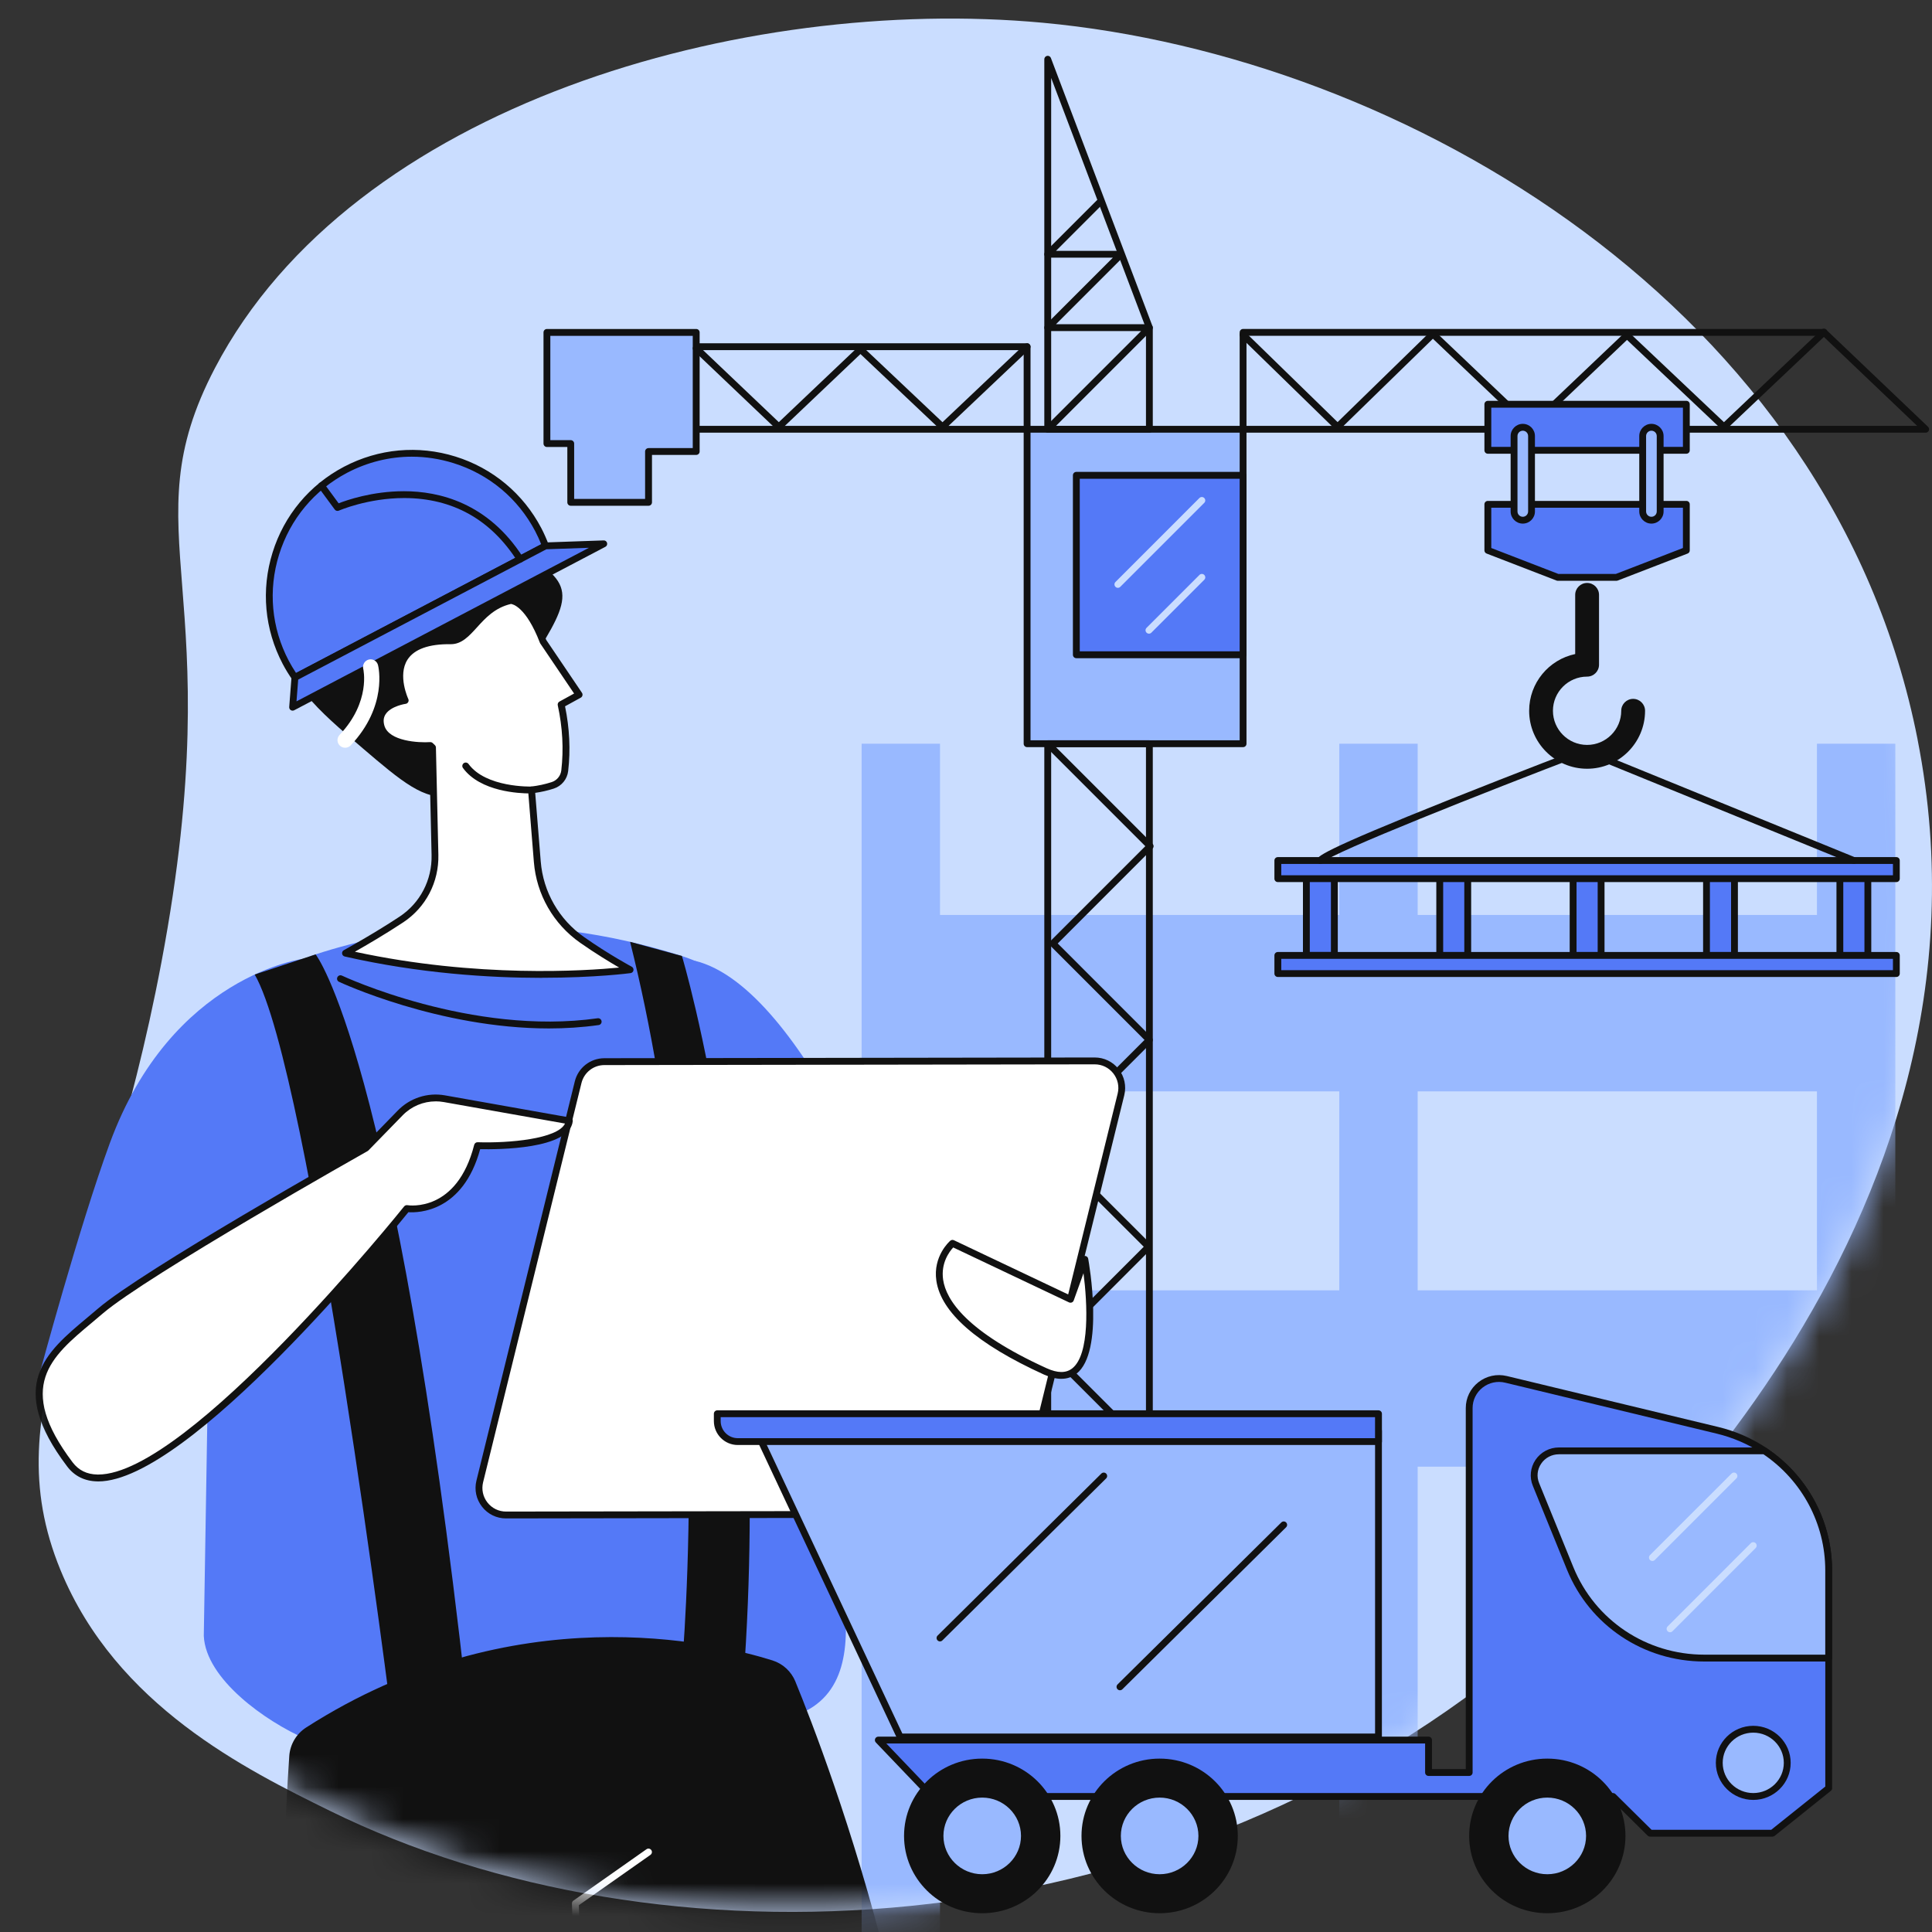<svg width="60" height="60" viewBox="0 0 60 60" fill="none" xmlns="http://www.w3.org/2000/svg">
<rect x="0" y="0" width="60" height="60" fill="#333333" stroke="none"/>
<g clip-path="url(#clip0_50_1851)">
<path d="M59.552 22.961C56.906 9.532 43.593 1.741 32.382 0.706C23.093 -0.152 10.962 3.238 6.675 11.431C3.979 16.583 7.218 18.219 5.012 29.892C3.104 39.996 -0.238 43.613 1.88 48.763C3.611 52.973 7.657 54.963 10.244 56.236C20.438 61.253 35.926 60.664 47.075 51.513C49.684 49.372 62.544 38.153 59.551 22.962L59.552 22.961Z" fill="#CADDFF"/>
<mask id="mask0_50_1851" style="mask-type:luminance" maskUnits="userSpaceOnUse" x="0" y="0" width="60" height="60">
<path d="M59.552 22.961C56.906 9.532 43.593 1.741 32.382 0.706C23.093 -0.152 10.962 3.238 6.675 11.431C3.979 16.583 3.406 18.175 1.201 29.848C-0.708 39.952 -0.238 43.613 1.88 48.763C3.611 52.973 7.657 54.963 10.244 56.236C20.438 61.253 35.926 60.664 47.075 51.513C49.684 49.372 62.544 38.153 59.551 22.962L59.552 22.961Z" fill="white"/>
</mask>
<g mask="url(#mask0_50_1851)">
<path d="M29.193 23.097H26.759V60.614H29.193V23.097Z" fill="#99B9FF"/>
<path d="M44.027 23.097H41.593V60.614H44.027V23.097Z" fill="#99B9FF"/>
<path d="M58.861 23.097H56.427V60.614H58.861V23.097Z" fill="#99B9FF"/>
<path d="M58.008 28.415H27.976V33.893H58.008V28.415Z" fill="#99B9FF"/>
<path d="M58.008 40.072H27.976V45.549H58.008V40.072Z" fill="#99B9FF"/>
</g>
<path d="M38.605 13.331H31.898V23.097H38.605V13.331Z" fill="#99B9FF"/>
<path d="M38.605 23.203H31.898C31.839 23.203 31.791 23.156 31.791 23.097V13.331C31.791 13.272 31.839 13.225 31.898 13.225H38.605C38.664 13.225 38.711 13.272 38.711 13.331V23.097C38.711 23.156 38.664 23.203 38.605 23.203ZM32.004 22.991H38.499V13.437H32.004V22.991Z" fill="#111111"/>
<path d="M38.605 14.761H33.426V20.335H38.605V14.761Z" fill="#5479F7"/>
<path d="M38.605 20.441H33.426C33.368 20.441 33.32 20.393 33.32 20.335V14.761C33.32 14.703 33.368 14.655 33.426 14.655H38.605C38.664 14.655 38.711 14.703 38.711 14.761V20.335C38.711 20.393 38.664 20.441 38.605 20.441ZM33.533 20.228H38.499V14.868H33.533V20.228Z" fill="#111111"/>
<path d="M35.695 47.419H32.538C32.479 47.419 32.432 47.372 32.432 47.313V23.097C32.432 23.038 32.479 22.991 32.538 22.991H35.695C35.754 22.991 35.801 23.038 35.801 23.097V47.313C35.801 47.372 35.754 47.419 35.695 47.419ZM32.645 47.207H35.589V23.203H32.645V47.207Z" fill="#111111"/>
<path d="M35.695 13.437H32.538C32.479 13.437 32.432 13.39 32.432 13.331V1.84C32.432 1.789 32.469 1.745 32.519 1.735C32.569 1.726 32.62 1.754 32.637 1.802L35.794 10.137C35.798 10.149 35.801 10.162 35.801 10.174V13.331C35.801 13.39 35.754 13.437 35.695 13.437ZM32.645 13.225H35.589V10.194L32.645 2.421V13.226V13.225Z" fill="#111111"/>
<path d="M59.803 13.437H38.605C38.546 13.437 38.499 13.39 38.499 13.331V10.322C38.499 10.264 38.546 10.216 38.605 10.216H56.647C56.674 10.216 56.7 10.227 56.72 10.245L59.877 13.254C59.908 13.284 59.918 13.33 59.903 13.37C59.886 13.411 59.847 13.437 59.804 13.437L59.803 13.437ZM38.711 13.225H59.538L56.604 10.429H38.711V13.225Z" fill="#111111"/>
<path d="M31.898 13.437H17.743C17.684 13.437 17.636 13.39 17.636 13.331V10.767C17.636 10.708 17.684 10.66 17.743 10.66H31.898C31.957 10.66 32.004 10.708 32.004 10.767V13.331C32.004 13.39 31.957 13.437 31.898 13.437ZM17.849 13.225H31.791V10.873H17.849V13.225Z" fill="#111111"/>
<path d="M16.985 10.323V13.775H17.724V15.6H20.141V14.022H21.621V10.323H16.985Z" fill="#99B9FF"/>
<path d="M20.141 15.707H17.725C17.666 15.707 17.619 15.659 17.619 15.6V13.882H16.985C16.927 13.882 16.879 13.834 16.879 13.775V10.323C16.879 10.264 16.927 10.217 16.985 10.217H21.621C21.68 10.217 21.728 10.264 21.728 10.323V14.022C21.728 14.081 21.68 14.128 21.621 14.128H20.248V15.6C20.248 15.659 20.2 15.707 20.141 15.707ZM17.831 15.494H20.034V14.022C20.034 13.963 20.082 13.916 20.141 13.916H21.514V10.43H17.091V13.669H17.724C17.783 13.669 17.831 13.717 17.831 13.775V15.494Z" fill="#111111"/>
<path d="M47.532 13.364C47.506 13.364 47.48 13.354 47.459 13.335L44.5 10.52L41.614 13.334C41.573 13.374 41.507 13.374 41.466 13.334L38.531 10.473C38.49 10.432 38.488 10.365 38.529 10.323C38.57 10.281 38.638 10.28 38.679 10.321L41.54 13.109L44.425 10.296C44.466 10.257 44.531 10.256 44.572 10.296L47.532 13.111L50.455 10.332C50.496 10.293 50.56 10.293 50.601 10.332L53.539 13.111L56.573 10.237C56.615 10.196 56.683 10.198 56.723 10.241C56.764 10.284 56.761 10.351 56.719 10.391L53.612 13.335C53.571 13.374 53.507 13.374 53.466 13.335L50.528 10.556L47.605 13.335C47.584 13.354 47.558 13.364 47.532 13.364Z" fill="#111111"/>
<path d="M24.186 13.364C24.16 13.364 24.134 13.354 24.113 13.335L21.548 10.894C21.505 10.854 21.504 10.787 21.544 10.744C21.584 10.701 21.652 10.7 21.694 10.74L24.187 13.111L26.649 10.772C26.69 10.733 26.754 10.733 26.795 10.772L29.27 13.112L31.825 10.691C31.867 10.65 31.935 10.653 31.975 10.695C32.015 10.738 32.013 10.805 31.971 10.845L29.342 13.336C29.301 13.375 29.238 13.375 29.197 13.336L26.722 10.995L24.26 13.335C24.24 13.355 24.213 13.364 24.187 13.364L24.186 13.364Z" fill="#111111"/>
<path d="M35.652 45.132H32.538C32.479 45.132 32.432 45.084 32.432 45.026C32.432 44.967 32.479 44.919 32.538 44.919H35.395L32.433 41.957C32.391 41.915 32.391 41.847 32.433 41.806L35.52 38.719L32.395 35.595C32.375 35.575 32.364 35.548 32.364 35.52C32.364 35.492 32.375 35.465 32.395 35.445L35.544 32.296L32.623 29.375C32.581 29.333 32.581 29.266 32.623 29.225L35.569 26.279L32.463 23.173C32.421 23.132 32.421 23.064 32.463 23.023C32.505 22.981 32.572 22.981 32.613 23.023L35.794 26.204C35.836 26.246 35.836 26.313 35.794 26.354L32.849 29.3L35.769 32.221C35.811 32.263 35.811 32.33 35.769 32.371L32.62 35.52L35.745 38.644C35.765 38.664 35.776 38.691 35.776 38.719C35.776 38.747 35.765 38.774 35.745 38.794L32.658 41.882L35.727 44.95C35.757 44.981 35.767 45.026 35.75 45.066C35.734 45.106 35.695 45.132 35.652 45.132Z" fill="#111111"/>
<path d="M32.612 13.364C32.586 13.364 32.558 13.353 32.538 13.333C32.496 13.291 32.496 13.223 32.538 13.182L35.438 10.281H32.538C32.495 10.281 32.457 10.255 32.44 10.216C32.423 10.176 32.433 10.13 32.463 10.1L34.561 8.002H32.538C32.495 8.002 32.457 7.976 32.44 7.936C32.423 7.897 32.433 7.851 32.463 7.821L34.094 6.19C34.136 6.148 34.203 6.148 34.244 6.19C34.286 6.232 34.286 6.299 34.244 6.34L32.795 7.79H34.817C34.86 7.79 34.899 7.816 34.916 7.856C34.932 7.895 34.923 7.941 34.892 7.971L32.795 10.069H35.695C35.738 10.069 35.776 10.095 35.793 10.135C35.81 10.174 35.8 10.22 35.77 10.25L32.688 13.333C32.667 13.353 32.639 13.364 32.612 13.364Z" fill="#111111"/>
<path d="M49.289 23.874C48.296 23.874 47.489 23.066 47.489 22.074C47.489 21.208 48.103 20.483 48.919 20.312V18.474C48.919 18.27 49.085 18.104 49.289 18.104C49.493 18.104 49.659 18.27 49.659 18.474V20.644C49.659 20.848 49.493 21.013 49.289 21.013C48.704 21.013 48.228 21.489 48.228 22.074C48.228 22.659 48.704 23.134 49.289 23.134C49.874 23.134 50.349 22.658 50.349 22.074C50.349 21.87 50.515 21.704 50.719 21.704C50.923 21.704 51.089 21.87 51.089 22.074C51.089 23.066 50.281 23.874 49.289 23.874Z" fill="#111111"/>
<path d="M52.371 12.555H46.206V13.985H52.371V12.555Z" fill="#5479F7"/>
<path d="M52.371 14.091H46.206C46.148 14.091 46.1 14.044 46.1 13.985V12.555C46.1 12.496 46.148 12.448 46.206 12.448H52.371C52.43 12.448 52.477 12.496 52.477 12.555V13.985C52.477 14.044 52.43 14.091 52.371 14.091ZM46.313 13.879H52.265V12.661H46.313V13.879Z" fill="#111111"/>
<path d="M52.372 15.662H46.206V17.092L48.376 17.93H50.201L52.372 17.092V15.662Z" fill="#5479F7"/>
<path d="M50.201 18.037H48.376C48.364 18.037 48.35 18.034 48.338 18.029L46.168 17.191C46.127 17.176 46.1 17.136 46.1 17.092V15.662C46.1 15.603 46.148 15.556 46.206 15.556H52.371C52.43 15.556 52.477 15.603 52.477 15.662V17.092C52.477 17.136 52.451 17.176 52.41 17.191L50.24 18.029C50.227 18.034 50.214 18.037 50.201 18.037ZM48.396 17.824H50.181L52.265 17.019V15.768H46.313V17.019L48.396 17.824Z" fill="#111111"/>
<path d="M47.292 13.27C47.142 13.27 47.02 13.391 47.02 13.541V15.884C47.02 16.034 47.142 16.155 47.292 16.155C47.442 16.155 47.563 16.034 47.563 15.884V13.541C47.563 13.391 47.442 13.27 47.292 13.27Z" fill="#99B9FF"/>
<path d="M47.292 16.261C47.084 16.261 46.914 16.092 46.914 15.884V13.541C46.914 13.333 47.084 13.163 47.292 13.163C47.5 13.163 47.669 13.333 47.669 13.541V15.884C47.669 16.092 47.5 16.261 47.292 16.261ZM47.292 13.376C47.201 13.376 47.127 13.45 47.127 13.541V15.884C47.127 15.974 47.2 16.049 47.292 16.049C47.383 16.049 47.457 15.975 47.457 15.884V13.541C47.457 13.45 47.383 13.376 47.292 13.376Z" fill="#111111"/>
<path d="M51.286 13.269C51.137 13.269 51.015 13.391 51.015 13.541V15.883C51.015 16.034 51.136 16.155 51.286 16.155C51.437 16.155 51.558 16.034 51.558 15.883V13.541C51.558 13.391 51.437 13.269 51.286 13.269Z" fill="#99B9FF"/>
<path d="M51.286 16.261C51.078 16.261 50.909 16.092 50.909 15.884V13.541C50.909 13.333 51.078 13.163 51.286 13.163C51.495 13.163 51.664 13.333 51.664 13.541V15.884C51.664 16.092 51.495 16.261 51.286 16.261ZM51.286 13.376C51.196 13.376 51.121 13.45 51.121 13.541V15.884C51.121 15.974 51.195 16.049 51.286 16.049C51.378 16.049 51.452 15.975 51.452 15.884V13.541C51.452 13.45 51.378 13.376 51.286 13.376Z" fill="#111111"/>
<path d="M41.44 27.101H40.57V29.671H41.44V27.101Z" fill="#5479F7"/>
<path d="M41.44 29.778H40.57C40.511 29.778 40.464 29.73 40.464 29.672V27.102C40.464 27.043 40.511 26.995 40.57 26.995H41.44C41.498 26.995 41.546 27.043 41.546 27.102V29.672C41.546 29.73 41.498 29.778 41.44 29.778ZM40.677 29.565H41.333V27.208H40.677V29.565Z" fill="#111111"/>
<path d="M45.582 27.101H44.712V29.671H45.582V27.101Z" fill="#5479F7"/>
<path d="M45.582 29.778H44.712C44.654 29.778 44.606 29.731 44.606 29.672V27.102C44.606 27.043 44.654 26.995 44.712 26.995H45.582C45.64 26.995 45.688 27.043 45.688 27.102V29.672C45.688 29.731 45.64 29.778 45.582 29.778ZM44.819 29.566H45.475V27.208H44.819V29.566Z" fill="#111111"/>
<path d="M49.724 27.101H48.855V29.671H49.724V27.101Z" fill="#5479F7"/>
<path d="M49.724 29.778H48.855C48.796 29.778 48.748 29.731 48.748 29.672V27.102C48.748 27.043 48.796 26.995 48.855 26.995H49.724C49.783 26.995 49.83 27.043 49.83 27.102V29.672C49.83 29.731 49.783 29.778 49.724 29.778ZM48.961 29.566H49.617V27.208H48.961V29.566Z" fill="#111111"/>
<path d="M53.866 27.101H52.997V29.671H53.866V27.101Z" fill="#5479F7"/>
<path d="M53.866 29.778H52.997C52.938 29.778 52.891 29.731 52.891 29.672V27.102C52.891 27.043 52.938 26.995 52.997 26.995H53.866C53.925 26.995 53.972 27.043 53.972 27.102V29.672C53.972 29.731 53.925 29.778 53.866 29.778ZM53.103 29.566H53.76V27.208H53.103V29.566Z" fill="#111111"/>
<path d="M58.008 27.101H57.139V29.671H58.008V27.101Z" fill="#5479F7"/>
<path d="M58.008 29.778H57.139C57.08 29.778 57.033 29.731 57.033 29.672V27.102C57.033 27.043 57.08 26.995 57.139 26.995H58.008C58.067 26.995 58.114 27.043 58.114 27.102V29.672C58.114 29.731 58.067 29.778 58.008 29.778ZM57.245 29.566H57.902V27.208H57.245V29.566Z" fill="#111111"/>
<path d="M58.893 26.724H39.685V27.288H58.893V26.724Z" fill="#5479F7"/>
<path d="M58.893 27.394H39.685C39.626 27.394 39.578 27.347 39.578 27.288V26.724C39.578 26.665 39.626 26.618 39.685 26.618H58.893C58.952 26.618 58.999 26.665 58.999 26.724V27.288C58.999 27.347 58.952 27.394 58.893 27.394ZM39.791 27.182H58.787V26.83H39.791V27.182Z" fill="#111111"/>
<path d="M58.893 29.672H39.685V30.236H58.893V29.672Z" fill="#5479F7"/>
<path d="M58.893 30.341H39.685C39.626 30.341 39.578 30.294 39.578 30.235V29.671C39.578 29.612 39.626 29.565 39.685 29.565H58.893C58.952 29.565 58.999 29.612 58.999 29.671V30.235C58.999 30.294 58.952 30.341 58.893 30.341ZM39.791 30.129H58.787V29.777H39.791V30.129Z" fill="#111111"/>
<path d="M57.573 26.83C57.56 26.83 57.546 26.827 57.533 26.823L49.203 23.425C46.082 24.616 41.402 26.47 41.102 26.767C41.085 26.808 41.042 26.835 40.995 26.83C40.937 26.825 40.893 26.773 40.899 26.715C40.91 26.604 40.922 26.467 45.075 24.809C47.099 24.002 49.146 23.22 49.166 23.212C49.191 23.203 49.219 23.203 49.244 23.213L57.613 26.626C57.667 26.648 57.694 26.71 57.671 26.765C57.654 26.806 57.614 26.831 57.573 26.831L57.573 26.83Z" fill="#111111"/>
<path d="M34.717 18.256C34.69 18.256 34.662 18.245 34.642 18.224C34.6 18.183 34.6 18.115 34.642 18.074L37.249 15.466C37.291 15.425 37.358 15.425 37.399 15.466C37.441 15.508 37.441 15.575 37.399 15.617L34.792 18.224C34.771 18.245 34.743 18.256 34.717 18.256Z" fill="#CADDFF"/>
<path d="M35.682 19.679C35.655 19.679 35.628 19.669 35.607 19.648C35.565 19.607 35.565 19.539 35.607 19.498L37.25 17.855C37.292 17.813 37.359 17.813 37.4 17.855C37.441 17.897 37.442 17.964 37.4 18.005L35.757 19.648C35.737 19.669 35.709 19.679 35.682 19.679Z" fill="#CADDFF"/>
<mask id="mask1_50_1851" style="mask-type:luminance" maskUnits="userSpaceOnUse" x="0" y="0" width="60" height="60">
<path d="M59.552 22.961C56.906 9.532 43.593 1.741 32.382 0.706C23.093 -0.152 10.962 3.238 6.675 11.431C3.979 16.583 3.406 18.175 1.201 29.848C-0.708 39.952 -0.238 43.613 1.88 48.763C3.611 52.973 7.657 54.963 10.244 56.236C20.438 61.253 35.926 60.664 47.075 51.513C49.684 49.372 62.544 38.153 59.551 22.962L59.552 22.961Z" fill="white"/>
</mask>
<g mask="url(#mask1_50_1851)">
<path d="M9.802 29.639C12.42 28.785 16.41 28.172 21.178 29.691C22.916 30.245 24.164 31.775 24.379 33.587L26.199 49.492C26.392 51.118 26.283 52.679 24.751 53.259C23.152 53.866 20.735 54.439 17.311 54.439C13.642 54.439 10.975 54.652 9.486 54C8.251 53.459 6.391 52.15 6.329 50.803L6.599 34.293C6.501 32.198 7.809 30.289 9.803 29.639H9.802Z" fill="#5479F7"/>
<path d="M28.145 39.249C28.145 39.249 25.044 30.66 21.567 29.835L23.334 42.004L28.145 39.249Z" fill="#5479F7"/>
<path d="M1.215 42.715C1.215 42.715 2.456 38.101 3.408 35.508C5.332 30.265 9.449 29.771 9.449 29.771V42.675L1.215 42.714V42.715Z" fill="#5479F7"/>
<path d="M17.047 31.939C13.63 31.939 10.564 30.508 10.528 30.491C10.475 30.466 10.452 30.402 10.478 30.349C10.503 30.296 10.566 30.273 10.62 30.299C10.659 30.318 14.648 32.177 18.562 31.623C18.619 31.616 18.674 31.656 18.682 31.714C18.691 31.772 18.65 31.826 18.592 31.834C18.076 31.907 17.558 31.939 17.049 31.939L17.047 31.939Z" fill="#111111"/>
<path d="M21.178 29.69C21.178 29.69 24.049 39.179 23.087 52.2L21.178 51.763C21.178 51.763 22.266 39.998 19.568 29.249L21.178 29.689V29.69Z" fill="#111111"/>
<path d="M15.716 47.049L30.944 47.026C31.33 47.026 31.666 46.762 31.758 46.387L34.812 33.988C34.943 33.458 34.542 32.947 33.995 32.947L18.768 32.971C18.382 32.971 18.046 33.235 17.954 33.61L14.899 46.009C14.769 46.538 15.17 47.05 15.716 47.049Z" fill="white"/>
<path d="M15.715 47.156C15.422 47.156 15.151 47.024 14.971 46.794C14.79 46.563 14.726 46.268 14.796 45.983L17.851 33.584C17.955 33.161 18.332 32.865 18.768 32.864L33.995 32.841H33.997C34.289 32.841 34.56 32.973 34.741 33.203C34.921 33.433 34.985 33.729 34.915 34.014L31.86 46.413C31.756 46.835 31.379 47.132 30.944 47.132L15.717 47.156H15.715H15.715ZM15.716 46.943L30.944 46.92C31.282 46.92 31.574 46.69 31.655 46.361L34.71 33.963C34.764 33.742 34.715 33.513 34.574 33.334C34.434 33.156 34.224 33.054 33.998 33.054H33.996L18.769 33.077C18.431 33.077 18.139 33.307 18.058 33.635L15.003 46.034C14.949 46.255 14.998 46.484 15.139 46.663C15.279 46.841 15.489 46.943 15.715 46.943H15.717H15.716Z" fill="#111111"/>
<path d="M33.69 39.11L33.245 40.35L29.581 38.613C29.581 38.613 27.57 40.359 32.453 42.586C34.489 43.514 33.69 39.11 33.69 39.11H33.69Z" fill="white"/>
<path d="M32.963 42.821C32.796 42.821 32.612 42.775 32.409 42.683C30.343 41.74 29.222 40.761 29.079 39.772C28.969 39.013 29.488 38.552 29.511 38.533C29.542 38.505 29.588 38.499 29.626 38.517L33.184 40.205L33.59 39.074C33.607 39.029 33.652 39.001 33.699 39.004C33.748 39.008 33.787 39.043 33.795 39.091C33.816 39.208 34.308 41.98 33.429 42.664C33.295 42.768 33.139 42.82 32.963 42.82V42.821ZM29.603 38.741C29.488 38.865 29.213 39.222 29.29 39.745C29.383 40.372 30.014 41.357 32.498 42.489C32.842 42.646 33.104 42.649 33.298 42.497C33.85 42.068 33.77 40.474 33.649 39.541L33.345 40.387C33.335 40.415 33.313 40.438 33.286 40.449C33.258 40.46 33.227 40.459 33.2 40.447L29.603 38.741H29.603Z" fill="#111111"/>
<path d="M9.802 29.639C9.802 29.639 12.26 32.719 14.488 52.725L12.19 53.556C12.19 53.556 9.634 33.235 7.91 30.265L9.802 29.639Z" fill="#111111"/>
<path d="M11.366 35.655C11.366 35.655 4.527 39.508 3.117 40.717C1.706 41.925 0.177 42.843 2.171 45.479C4.165 48.114 12.635 37.534 12.635 37.534C12.635 37.534 14.265 37.802 14.831 35.581C14.831 35.581 17.584 35.675 17.682 34.81L13.799 34.122C13.297 34.033 12.783 34.198 12.428 34.564L11.365 35.655H11.366Z" fill="white"/>
<path d="M3.051 46.006C3.044 46.006 3.037 46.006 3.029 46.006C2.632 46 2.315 45.844 2.086 45.542C0.184 43.03 1.416 42.001 2.721 40.911C2.829 40.82 2.939 40.729 3.047 40.636C4.431 39.449 10.87 35.812 11.3 35.57L12.352 34.49C12.732 34.099 13.28 33.922 13.817 34.017L17.7 34.706C17.756 34.716 17.794 34.767 17.787 34.823C17.688 35.696 15.443 35.7 14.912 35.689C14.377 37.644 12.996 37.667 12.682 37.646C12.092 38.377 5.876 46.007 3.051 46.007V46.006ZM13.53 34.204C13.146 34.204 12.776 34.358 12.504 34.638L11.441 35.729C11.434 35.736 11.427 35.742 11.417 35.747C11.349 35.785 4.572 39.609 3.185 40.797C3.076 40.89 2.966 40.982 2.857 41.074C1.579 42.141 0.476 43.063 2.255 45.414C2.445 45.664 2.699 45.788 3.032 45.793C3.039 45.793 3.045 45.793 3.051 45.793C5.853 45.793 12.485 37.55 12.551 37.466C12.575 37.437 12.614 37.422 12.651 37.428C12.714 37.438 14.194 37.648 14.727 35.553C14.739 35.505 14.785 35.471 14.833 35.473C15.797 35.505 17.316 35.373 17.547 34.893L13.779 34.225C13.696 34.211 13.612 34.203 13.528 34.203L13.53 34.204Z" fill="#111111"/>
<path d="M24.702 52.222C24.573 51.908 24.313 51.668 23.99 51.566C22.197 51.004 15.944 49.522 9.508 53.649C9.204 53.844 9.01 54.171 8.984 54.531C8.752 57.801 7.884 74.898 13.292 95.142L16.936 94.883L17.679 60.27C17.679 60.27 23.076 72.959 18.687 93.154L22.476 93.854C22.476 93.854 28.022 86.562 29.015 75.419C29.894 65.562 25.684 54.617 24.701 52.222L24.702 52.222Z" fill="#111111"/>
<path d="M17.996 63.549C17.939 63.549 17.892 63.504 17.89 63.446L17.762 59.116C17.761 59.081 17.777 59.047 17.807 59.026L20.078 57.429C20.127 57.396 20.192 57.407 20.227 57.456C20.261 57.504 20.248 57.57 20.201 57.604L17.977 59.168L18.103 63.44C18.105 63.499 18.059 63.548 18 63.549C17.998 63.549 17.998 63.549 17.996 63.549Z" fill="white"/>
<path d="M13.982 24.702C13.206 24.895 12.448 24.249 11.271 23.244C9.842 22.024 8.845 21.174 8.792 19.804C8.746 18.602 9.445 17.485 10.25 16.889C10.713 16.547 11.414 16.389 12.816 16.073C14.42 15.711 14.626 15.854 15.556 15.49C16.638 15.065 14.377 15.534 14.874 15.629C15.68 15.78 15.549 16.806 16.507 17.364C18.137 18.314 17.494 18.926 16.022 21.32C14.791 23.321 14.902 24.472 13.981 24.701L13.982 24.702Z" fill="#111111"/>
<path d="M12.468 28.556C13.137 28.113 13.528 27.353 13.51 26.55L13.434 23.218C13.411 23.197 13.389 23.176 13.367 23.155C13.367 23.155 12.032 23.244 11.837 22.564C11.642 21.884 12.587 21.754 12.587 21.754C12.587 21.754 11.695 19.878 14.001 19.9C14.62 19.905 14.842 18.879 15.858 18.649C15.858 18.649 16.36 18.606 16.87 19.925L17.986 21.575L17.428 21.881C17.566 22.508 17.624 23.201 17.54 23.935C17.516 24.146 17.37 24.324 17.167 24.389C16.999 24.444 16.774 24.501 16.508 24.532L16.688 26.762C16.766 27.738 17.279 28.628 18.08 29.19C18.854 29.733 19.569 30.117 19.569 30.117C19.569 30.117 15.458 30.68 10.731 29.601C10.731 29.601 11.644 29.102 12.468 28.555L12.468 28.556Z" fill="white"/>
<path d="M16.825 30.368C15.204 30.368 13.022 30.233 10.706 29.705C10.663 29.695 10.63 29.66 10.624 29.616C10.618 29.572 10.64 29.529 10.679 29.508C10.688 29.503 11.598 29.004 12.409 28.467C13.049 28.043 13.421 27.328 13.403 26.553L13.328 23.266C13.328 23.266 13.327 23.265 13.326 23.264C13.075 23.274 11.931 23.279 11.735 22.594C11.678 22.396 11.7 22.219 11.798 22.067C11.953 21.829 12.261 21.72 12.439 21.676C12.345 21.422 12.183 20.833 12.478 20.373C12.728 19.981 13.241 19.785 14.001 19.794H14.006C14.246 19.794 14.425 19.596 14.652 19.346C14.924 19.047 15.261 18.676 15.834 18.545C15.839 18.544 15.843 18.543 15.848 18.543C15.907 18.537 16.442 18.532 16.964 19.874L18.073 21.515C18.09 21.54 18.095 21.57 18.088 21.599C18.081 21.628 18.062 21.653 18.036 21.667L17.548 21.935C17.688 22.614 17.721 23.29 17.645 23.946C17.616 24.198 17.441 24.412 17.199 24.49C17.013 24.55 16.819 24.595 16.621 24.623L16.793 26.753C16.869 27.699 17.36 28.555 18.14 29.102C18.9 29.636 19.611 30.019 19.619 30.022C19.659 30.044 19.681 30.09 19.673 30.135C19.665 30.18 19.628 30.215 19.583 30.221C19.562 30.224 18.489 30.366 16.825 30.366L16.825 30.368ZM11.025 29.558C14.814 30.377 18.192 30.149 19.228 30.049C18.946 29.885 18.491 29.61 18.017 29.278C17.185 28.694 16.662 27.78 16.58 26.771L16.4 24.541C16.396 24.485 16.437 24.434 16.494 24.427C16.713 24.402 16.928 24.355 17.133 24.289C17.295 24.237 17.413 24.093 17.432 23.924C17.508 23.265 17.471 22.586 17.322 21.904C17.312 21.858 17.333 21.81 17.374 21.788L17.829 21.538L16.779 19.984C16.775 19.978 16.771 19.971 16.768 19.963C16.331 18.831 15.911 18.76 15.868 18.756C15.367 18.872 15.07 19.2 14.808 19.489C14.566 19.755 14.338 20.006 14.004 20.006H13.997C13.316 19.997 12.864 20.161 12.655 20.486C12.341 20.977 12.677 21.701 12.68 21.708C12.694 21.738 12.694 21.773 12.677 21.803C12.661 21.833 12.632 21.854 12.599 21.858C12.595 21.858 12.141 21.925 11.975 22.182C11.91 22.281 11.898 22.396 11.937 22.534C12.077 23.023 13.01 23.071 13.357 23.047C13.386 23.045 13.416 23.056 13.438 23.076C13.46 23.097 13.482 23.118 13.504 23.139C13.525 23.159 13.537 23.185 13.538 23.215L13.614 26.547C13.633 27.395 13.226 28.178 12.524 28.643C11.961 29.016 11.352 29.37 11.023 29.556L11.025 29.558Z" fill="#111111"/>
<path d="M16.507 24.533C16.507 24.533 15.044 24.584 14.463 23.788L16.507 24.533Z" fill="white"/>
<path d="M16.445 24.64C16.142 24.64 14.919 24.592 14.378 23.851C14.343 23.803 14.354 23.737 14.401 23.702C14.448 23.667 14.515 23.678 14.55 23.725C15.09 24.466 16.49 24.427 16.504 24.427C16.562 24.424 16.612 24.471 16.614 24.529C16.616 24.588 16.57 24.637 16.511 24.639C16.505 24.639 16.482 24.64 16.445 24.64Z" fill="#111111"/>
<path d="M16.941 16.952C16.877 16.782 16.803 16.614 16.716 16.449C15.579 14.283 12.901 13.45 10.735 14.587C8.569 15.724 7.735 18.402 8.872 20.569C8.959 20.733 9.055 20.889 9.159 21.039L16.94 16.953L16.941 16.952Z" fill="#5479F7"/>
<path d="M9.159 21.144C9.125 21.144 9.093 21.128 9.072 21.099C8.96 20.938 8.864 20.78 8.779 20.618C8.216 19.546 8.104 18.318 8.464 17.161C8.824 16.004 9.613 15.057 10.685 14.494C11.758 13.931 12.986 13.819 14.142 14.178C15.299 14.538 16.247 15.328 16.81 16.4C16.894 16.56 16.971 16.734 17.039 16.915C17.058 16.965 17.036 17.021 16.989 17.047L9.208 21.133C9.193 21.142 9.176 21.145 9.159 21.145L9.159 21.144ZM12.789 14.183C12.099 14.183 11.414 14.351 10.784 14.681C9.762 15.218 9.01 16.121 8.667 17.224C8.323 18.326 8.43 19.497 8.967 20.519C9.035 20.647 9.11 20.773 9.194 20.9L16.807 16.902C16.75 16.76 16.689 16.625 16.622 16.498C16.085 15.476 15.182 14.724 14.079 14.381C13.655 14.249 13.221 14.183 12.789 14.183Z" fill="#111111"/>
<path d="M9.088 21.964L9.159 21.038L16.941 16.952L18.752 16.889L9.088 21.964Z" fill="#5479F7"/>
<path d="M9.088 22.07C9.067 22.07 9.047 22.065 9.029 22.053C8.996 22.031 8.979 21.994 8.982 21.956L9.053 21.03C9.056 20.994 9.077 20.961 9.11 20.944L16.89 16.858C16.905 16.851 16.92 16.846 16.936 16.846L18.747 16.783C18.797 16.78 18.841 16.814 18.853 16.861C18.866 16.91 18.844 16.96 18.8 16.982L9.136 22.058C9.12 22.066 9.103 22.07 9.086 22.07L9.088 22.07ZM9.261 21.105L9.208 21.781L18.29 17.012L16.968 17.058L9.261 21.105Z" fill="#111111"/>
<path d="M10.717 23.221C10.659 23.221 10.6 23.2 10.555 23.157C10.46 23.067 10.456 22.918 10.546 22.823C11.523 21.791 11.283 20.78 11.281 20.77C11.249 20.644 11.326 20.515 11.453 20.483C11.58 20.452 11.708 20.529 11.74 20.656C11.753 20.707 12.043 21.931 10.89 23.149C10.843 23.198 10.781 23.222 10.718 23.222L10.717 23.221Z" fill="white"/>
<path d="M16.154 17.471C16.119 17.471 16.084 17.454 16.064 17.422C15.235 16.127 14.054 15.47 12.554 15.467C11.424 15.467 10.533 15.854 10.524 15.858C10.478 15.878 10.425 15.864 10.396 15.824L9.898 15.148C9.863 15.101 9.873 15.034 9.92 14.999C9.968 14.965 10.034 14.975 10.069 15.022L10.517 15.631C10.765 15.534 11.559 15.255 12.545 15.255H12.547C13.633 15.255 15.156 15.612 16.243 17.308C16.275 17.358 16.26 17.423 16.211 17.455C16.193 17.466 16.174 17.472 16.154 17.472V17.471Z" fill="#111111"/>
</g>
<path d="M27.275 54.039L28.95 55.792H50.092L51.244 56.932H55.043L56.79 55.534V48.769C56.79 46.705 55.363 44.907 53.335 44.419L46.771 42.837C46.188 42.697 45.626 43.134 45.626 43.728V55.047H44.363V54.038H27.275V54.039Z" fill="#5479F7"/>
<path d="M55.043 57.038H51.245C51.217 57.038 51.19 57.027 51.17 57.008L50.048 55.898H28.951C28.922 55.898 28.894 55.886 28.874 55.865L27.199 54.113C27.17 54.082 27.162 54.037 27.179 53.997C27.196 53.958 27.234 53.933 27.277 53.933H44.365C44.423 53.933 44.471 53.98 44.471 54.039V54.941H45.521V43.728C45.521 43.415 45.663 43.123 45.91 42.928C46.162 42.73 46.485 42.659 46.797 42.734L53.362 44.316C55.444 44.817 56.898 46.649 56.898 48.769V55.534C56.898 55.567 56.883 55.597 56.858 55.617L55.111 57.016C55.092 57.031 55.068 57.039 55.044 57.039L55.043 57.038ZM51.289 56.826H55.007L56.686 55.483V48.769C56.686 46.747 55.298 45.001 53.312 44.522L46.748 42.941C46.499 42.88 46.242 42.937 46.042 43.094C45.846 43.249 45.733 43.48 45.733 43.728V55.047C45.733 55.106 45.686 55.153 45.627 55.153H44.365C44.306 55.153 44.258 55.106 44.258 55.047V54.145H27.525L28.997 55.685H50.094C50.121 55.685 50.148 55.696 50.168 55.715L51.29 56.825L51.289 56.826Z" fill="#111111"/>
<path d="M52.93 51.494H56.791V48.768C56.791 47.247 56.016 45.873 54.797 45.058H48.414C47.87 45.058 47.498 45.603 47.701 46.102L48.764 48.711C49.449 50.393 51.097 51.494 52.93 51.494Z" fill="#99B9FF"/>
<path d="M56.791 51.6H52.93C51.044 51.6 49.37 50.481 48.665 48.751L47.603 46.142C47.494 45.876 47.526 45.576 47.686 45.338C47.849 45.096 48.121 44.952 48.414 44.952H54.798C54.819 44.952 54.839 44.958 54.856 44.97C56.134 45.823 56.897 47.244 56.897 48.768V51.493C56.897 51.552 56.849 51.6 56.79 51.6H56.791ZM48.414 45.164C48.191 45.164 47.985 45.273 47.862 45.456C47.739 45.638 47.717 45.859 47.8 46.062L48.862 48.67C49.535 50.32 51.132 51.387 52.93 51.387H56.685V48.768C56.685 47.326 55.968 45.98 54.766 45.164H48.415H48.414Z" fill="#111111"/>
<path d="M54.449 55.791C55.032 55.791 55.505 55.323 55.505 54.747C55.505 54.17 55.032 53.702 54.449 53.702C53.866 53.702 53.393 54.17 53.393 54.747C53.393 55.323 53.866 55.791 54.449 55.791Z" fill="#99B9FF"/>
<path d="M54.449 55.898C53.809 55.898 53.287 55.381 53.287 54.747C53.287 54.113 53.809 53.597 54.449 53.597C55.09 53.597 55.611 54.113 55.611 54.747C55.611 55.381 55.09 55.898 54.449 55.898ZM54.449 53.809C53.925 53.809 53.5 54.23 53.5 54.747C53.5 55.264 53.925 55.685 54.449 55.685C54.973 55.685 55.398 55.264 55.398 54.747C55.398 54.23 54.973 53.809 54.449 53.809Z" fill="#111111"/>
<path d="M42.81 53.943H27.955L23.488 44.434H42.81V53.943Z" fill="#99B9FF"/>
<path d="M42.81 54.049H27.955C27.914 54.049 27.877 54.025 27.859 53.988L23.393 44.479C23.377 44.447 23.38 44.408 23.399 44.377C23.419 44.347 23.453 44.328 23.489 44.328H42.81C42.869 44.328 42.916 44.375 42.916 44.434V53.943C42.916 54.001 42.869 54.049 42.81 54.049ZM28.023 53.836H42.704V44.54H23.657L28.023 53.836Z" fill="#111111"/>
<path d="M22.275 43.906H42.81V44.77H22.913C22.561 44.77 22.275 44.484 22.275 44.132V43.906Z" fill="#5479F7"/>
<path d="M42.81 44.876H22.913C22.503 44.876 22.17 44.542 22.17 44.132V43.906C22.17 43.847 22.217 43.799 22.276 43.799H42.81C42.869 43.799 42.917 43.847 42.917 43.906V44.77C42.917 44.829 42.869 44.876 42.81 44.876ZM22.381 44.012V44.132C22.381 44.425 22.619 44.664 22.913 44.664H42.703V44.012H22.381Z" fill="#111111"/>
<path d="M29.193 50.976C29.165 50.976 29.138 50.965 29.117 50.944C29.076 50.902 29.076 50.835 29.118 50.794L34.203 45.763C34.245 45.722 34.312 45.722 34.353 45.764C34.394 45.806 34.394 45.873 34.352 45.914L29.267 50.944C29.247 50.965 29.22 50.975 29.193 50.975V50.976Z" fill="#111111"/>
<path d="M34.782 52.493C34.754 52.493 34.727 52.482 34.706 52.461C34.665 52.419 34.665 52.352 34.707 52.311L39.792 47.281C39.834 47.239 39.901 47.239 39.942 47.281C39.983 47.323 39.983 47.39 39.941 47.431L34.856 52.462C34.836 52.482 34.809 52.492 34.782 52.492V52.493Z" fill="#111111"/>
<path d="M48.053 59.417C49.393 59.417 50.48 58.342 50.48 57.016C50.48 55.69 49.393 54.615 48.053 54.615C46.712 54.615 45.626 55.69 45.626 57.016C45.626 58.342 46.712 59.417 48.053 59.417Z" fill="#111111"/>
<path d="M48.053 58.312C48.776 58.312 49.363 57.732 49.363 57.016C49.363 56.3 48.776 55.719 48.053 55.719C47.329 55.719 46.742 56.3 46.742 57.016C46.742 57.732 47.329 58.312 48.053 58.312Z" fill="#99B9FF"/>
<path d="M48.053 58.419C47.271 58.419 46.636 57.79 46.636 57.017C46.636 56.243 47.271 55.614 48.053 55.614C48.834 55.614 49.469 56.243 49.469 57.017C49.469 57.79 48.834 58.419 48.053 58.419ZM48.053 55.826C47.388 55.826 46.848 56.36 46.848 57.016C46.848 57.672 47.389 58.206 48.053 58.206C48.716 58.206 49.257 57.672 49.257 57.016C49.257 56.36 48.716 55.826 48.053 55.826Z" fill="#111111"/>
<path d="M30.503 59.417C31.844 59.417 32.931 58.342 32.931 57.016C32.931 55.69 31.844 54.615 30.503 54.615C29.163 54.615 28.076 55.69 28.076 57.016C28.076 58.342 29.163 59.417 30.503 59.417Z" fill="#111111"/>
<path d="M30.504 58.312C31.227 58.312 31.814 57.732 31.814 57.016C31.814 56.3 31.227 55.719 30.504 55.719C29.78 55.719 29.193 56.3 29.193 57.016C29.193 57.732 29.78 58.312 30.504 58.312Z" fill="#99B9FF"/>
<path d="M30.504 58.419C29.722 58.419 29.087 57.79 29.087 57.017C29.087 56.243 29.722 55.614 30.504 55.614C31.285 55.614 31.921 56.243 31.921 57.017C31.921 57.79 31.285 58.419 30.504 58.419ZM30.504 55.826C29.839 55.826 29.299 56.36 29.299 57.016C29.299 57.672 29.84 58.206 30.504 58.206C31.167 58.206 31.708 57.672 31.708 57.016C31.708 56.36 31.167 55.826 30.504 55.826Z" fill="#111111"/>
<path d="M36.014 59.417C37.354 59.417 38.441 58.342 38.441 57.016C38.441 55.69 37.354 54.615 36.014 54.615C34.673 54.615 33.587 55.69 33.587 57.016C33.587 58.342 34.673 59.417 36.014 59.417Z" fill="#111111"/>
<path d="M36.014 58.312C36.737 58.312 37.324 57.732 37.324 57.016C37.324 56.3 36.737 55.719 36.014 55.719C35.29 55.719 34.703 56.3 34.703 57.016C34.703 57.732 35.29 58.312 36.014 58.312Z" fill="#99B9FF"/>
<path d="M36.014 58.419C35.232 58.419 34.597 57.79 34.597 57.017C34.597 56.243 35.232 55.614 36.014 55.614C36.795 55.614 37.431 56.243 37.431 57.017C37.431 57.79 36.795 58.419 36.014 58.419ZM36.014 55.826C35.349 55.826 34.809 56.36 34.809 57.016C34.809 57.672 35.35 58.206 36.014 58.206C36.677 58.206 37.218 57.672 37.218 57.016C37.218 56.36 36.677 55.826 36.014 55.826Z" fill="#111111"/>
<path d="M51.316 48.478C51.289 48.478 51.262 48.467 51.241 48.447C51.2 48.405 51.2 48.337 51.241 48.296L53.775 45.763C53.816 45.721 53.884 45.721 53.925 45.763C53.967 45.805 53.967 45.872 53.925 45.913L51.391 48.447C51.371 48.467 51.343 48.478 51.316 48.478Z" fill="#CADDFF"/>
<path d="M51.865 50.691C51.838 50.691 51.81 50.68 51.79 50.66C51.748 50.618 51.748 50.551 51.79 50.51L54.374 47.925C54.416 47.883 54.483 47.883 54.524 47.925C54.565 47.967 54.566 48.034 54.524 48.075L51.94 50.66C51.919 50.68 51.892 50.691 51.865 50.691Z" fill="#CADDFF"/>
</g>
<defs>
<clipPath id="clip0_50_1851">
<rect width="60" height="60" fill="white"/>
</clipPath>
</defs>
</svg>
